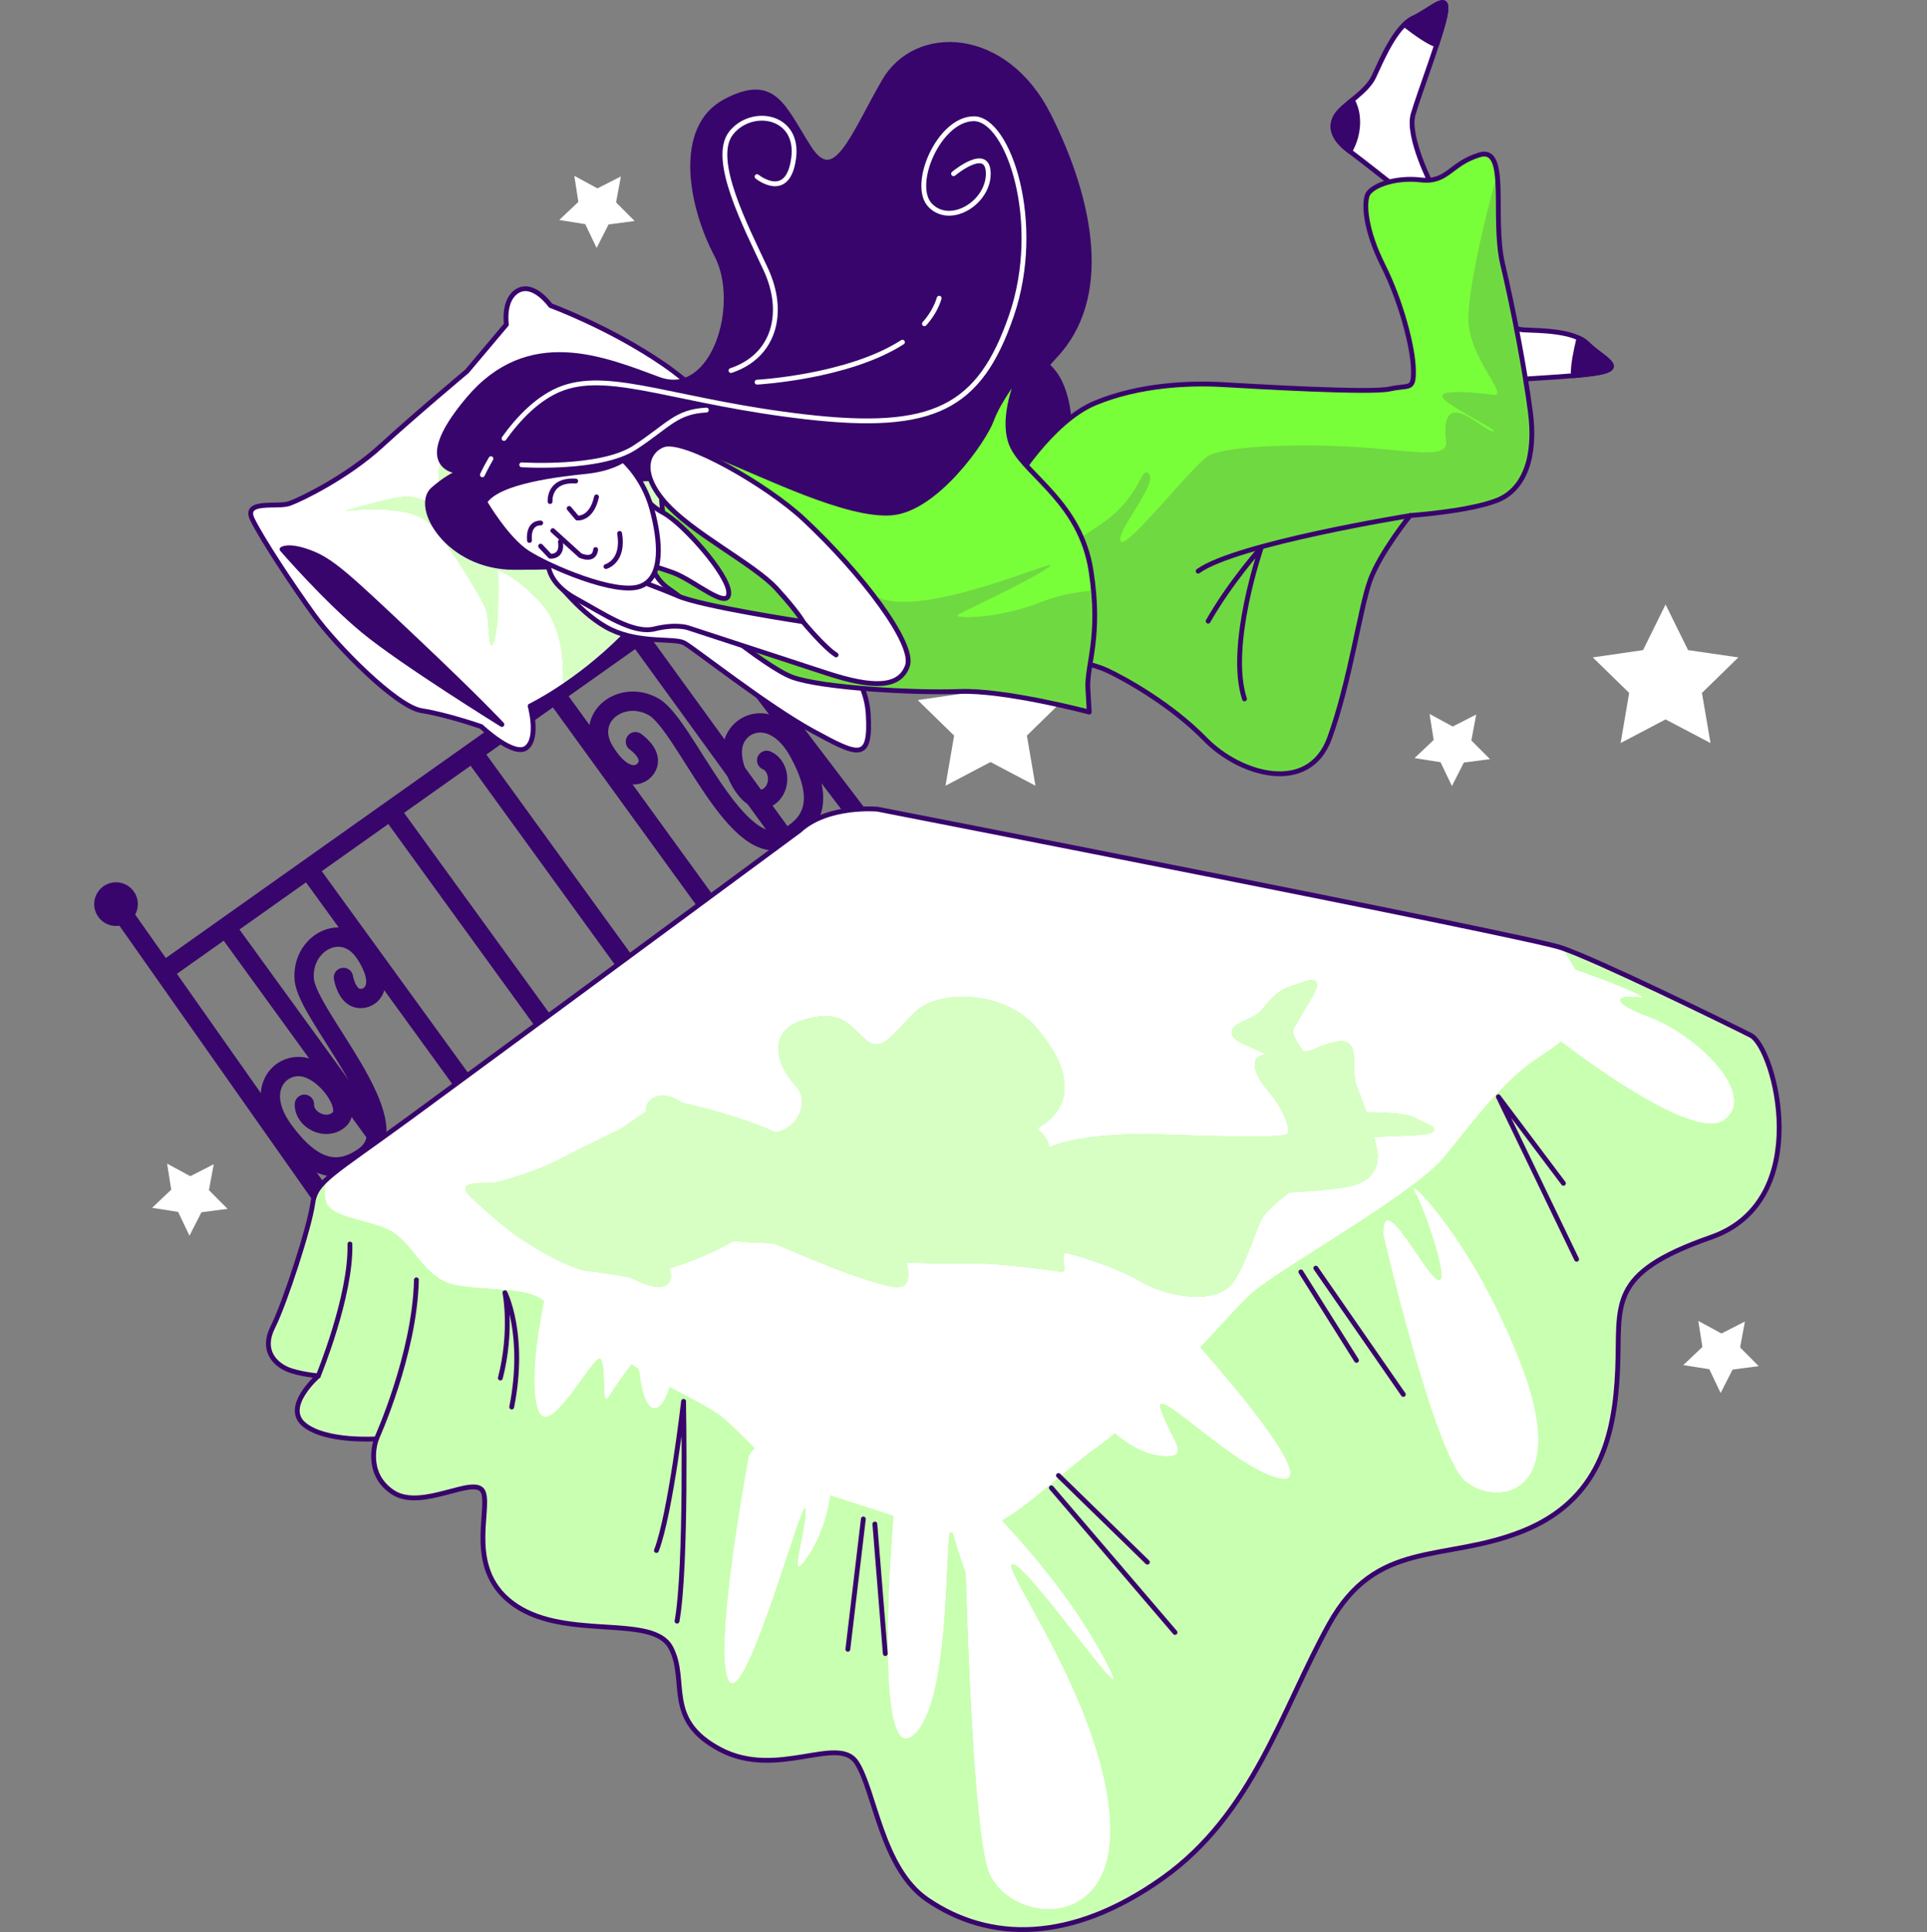 <svg width="399" height="400" viewBox="0 0 399 400" fill="none" xmlns="http://www.w3.org/2000/svg">
<rect x="0" y="0" width="399" height="400" fill="#808080" stroke="none"/>
<path d="M344.867 125.141L349.526 134.583L359.935 136.096L352.401 143.448L354.174 153.826L344.867 148.931L335.56 153.826L337.333 143.448L329.799 136.096L340.208 134.583L344.867 125.141Z" fill="white"/>
<path d="M205.092 133.974L209.74 143.417L220.149 144.929L212.626 152.282L214.399 162.659L205.092 157.754L195.774 162.659L197.558 152.282L190.024 144.929L200.433 143.417L205.092 133.974Z" fill="white"/>
<path d="M296.002 147.797L300.797 150.402L305.655 147.923L304.658 153.29L308.509 157.156L303.105 157.859L300.629 162.723L298.279 157.796L292.896 156.935L296.852 153.185L296.002 147.797Z" fill="white"/>
<path d="M351.645 273.452L356.441 276.057L361.299 273.578L360.302 278.945L364.153 282.811L358.749 283.525L356.273 288.378L353.922 283.451L348.54 282.601L352.495 278.84L351.645 273.452Z" fill="white"/>
<path d="M118.915 36.395L123.699 39L128.558 36.532L127.561 41.899L131.412 45.754L126.008 46.468L123.532 51.331L121.181 46.405L115.798 45.544L119.754 41.794L118.915 36.395Z" fill="white"/>
<path d="M34.605 240.891L39.4 243.496L44.258 241.017L43.261 246.384L47.112 250.25L41.709 250.964L39.232 255.816L36.882 250.89L31.499 250.039L35.455 246.279L34.605 240.891Z" fill="white"/>
<path d="M47.102 192.406L80.312 238.181" stroke="#38056C" stroke-width="4" stroke-linecap="round" stroke-linejoin="round"/>
<path d="M71.11 202.353C71.11 202.353 71.729 206.26 74.195 206.67C76.661 207.079 80.176 204.317 75.601 197.364C71.026 190.41 62.328 195.221 62.999 202.794C63.671 210.367 85.202 232.299 75.538 239.336C70.061 243.328 64.699 242.225 58.697 233.99C52.695 225.755 57.816 220.051 62.748 220.871C67.679 221.69 72.968 229.284 70.25 231.742C67.532 234.2 62.926 231.858 63.031 228.601" stroke="#38056C" stroke-width="4" stroke-linecap="round" stroke-linejoin="round"/>
<path d="M131.57 153.542C131.57 153.542 134.833 155.769 134.161 158.174C133.479 160.58 129.482 162.586 125.148 155.475C120.814 148.364 128.873 142.545 135.42 146.379C141.978 150.213 152.629 179.056 163.101 173.31C169.039 170.054 170.33 164.729 165.451 155.78C160.572 146.831 153.227 149.036 151.873 153.857C150.52 158.668 155.126 166.703 158.505 165.285C161.883 163.867 161.736 158.71 158.746 157.408" stroke="#38056C" stroke-width="4" stroke-linecap="round" stroke-linejoin="round"/>
<path d="M64.174 180.379L97.384 226.154" stroke="#38056C" stroke-width="4" stroke-linecap="round" stroke-linejoin="round"/>
<path d="M81.257 168.363L114.456 214.138" stroke="#38056C" stroke-width="4" stroke-linecap="round" stroke-linejoin="round"/>
<path d="M98.329 156.336L131.528 202.111" stroke="#38056C" stroke-width="4" stroke-linecap="round" stroke-linejoin="round"/>
<path d="M115.4 144.31L148.61 190.095" stroke="#38056C" stroke-width="4" stroke-linecap="round" stroke-linejoin="round"/>
<path d="M132.472 132.293L165.682 178.068" stroke="#38056C" stroke-width="4" stroke-linecap="round" stroke-linejoin="round"/>
<path d="M74.404 258.736L24.028 187.175" stroke="#38056C" stroke-width="4" stroke-linecap="round" stroke-linejoin="round"/>
<path d="M28.226 185.515C27.313 183.194 24.69 182.049 22.371 182.963C20.052 183.877 18.908 186.503 19.821 188.824C20.734 191.145 23.357 192.29 25.676 191.376C27.995 190.463 29.139 187.837 28.226 185.515Z" fill="#38056C"/>
<path d="M136.04 106.938C135.127 104.616 132.504 103.471 130.185 104.385C127.866 105.299 126.722 107.925 127.635 110.246C128.548 112.568 131.171 113.713 133.49 112.799C135.809 111.885 136.953 109.259 136.04 106.938Z" fill="#38056C"/>
<path d="M33.934 201.061L142.419 124.195" stroke="#38056C" stroke-width="4" stroke-linecap="round" stroke-linejoin="round"/>
<path d="M181.904 174.361L131.842 108.597" stroke="#38056C" stroke-width="4" stroke-linecap="round" stroke-linejoin="round"/>
<path d="M165.629 171.882C165.629 171.882 100.973 219.61 84.877 231.395C68.781 243.181 65.36 244.525 64.741 249.22C64.122 253.915 59.001 269.765 56.504 274.702C54.007 279.639 57.06 282.391 59.442 283.43C61.824 284.47 65.916 284.827 65.916 284.827C65.916 284.827 58.55 291.193 62.957 294.89C67.375 298.587 77.951 297.873 77.951 297.873C77.951 297.873 75.265 304.858 81.309 308.902C87.342 312.946 98.559 305.068 100.07 308.912C101.581 312.767 96.146 325.288 106.849 332.43C117.562 339.572 135.158 334.121 138.873 341.054C142.587 347.986 137.341 355.99 149.166 362.197C160.992 368.405 173.583 358.994 177.381 364.907C181.18 370.821 182.565 386.807 191.987 393.246C204.82 402.027 221.713 402.29 240.632 388.898C259.551 375.505 265.385 353.931 275.206 336.232C285.027 318.523 298.815 323.47 315.058 317.063C331.301 310.656 334.354 297.096 334.942 283.525C335.529 269.954 332.57 263.705 354.28 256.132C375.989 248.558 367.459 216.837 362.517 214.337C357.575 211.838 330.702 198.708 323.294 196.198C315.887 193.677 181.683 167.512 181.683 167.512C181.683 167.512 171.453 166.598 165.619 171.871L165.629 171.882Z" fill="white"/>
<mask id="mask0_108_874" style="mask-type:luminance" maskUnits="userSpaceOnUse" x="55" y="167" width="314" height="233">
<path d="M165.629 171.882C165.629 171.882 100.973 219.61 84.877 231.395C68.781 243.181 65.36 244.525 64.741 249.22C64.122 253.915 59.001 269.765 56.504 274.702C54.007 279.639 57.06 282.391 59.442 283.43C61.824 284.47 65.916 284.827 65.916 284.827C65.916 284.827 58.55 291.193 62.957 294.89C67.375 298.587 77.951 297.873 77.951 297.873C77.951 297.873 75.265 304.858 81.309 308.902C87.342 312.946 98.559 305.068 100.07 308.912C101.581 312.767 96.146 325.288 106.849 332.43C117.562 339.572 135.158 334.121 138.873 341.054C142.587 347.986 137.341 355.99 149.166 362.197C160.992 368.405 173.583 358.994 177.381 364.907C181.18 370.821 182.565 386.807 191.987 393.246C204.82 402.027 221.713 402.29 240.632 388.898C259.551 375.505 265.385 353.931 275.206 336.232C285.027 318.523 298.815 323.47 315.058 317.063C331.301 310.656 334.354 297.096 334.942 283.525C335.529 269.954 332.57 263.705 354.28 256.132C375.989 248.558 367.459 216.837 362.517 214.337C357.575 211.838 330.702 198.708 323.294 196.198C315.887 193.677 181.683 167.512 181.683 167.512C181.683 167.512 171.453 166.598 165.619 171.871L165.629 171.882Z" fill="white"/>
</mask>
<g mask="url(#mask0_108_874)">
<path d="M362.527 214.348C357.596 211.848 330.713 198.719 323.305 196.208C324.543 197.826 325.488 199.307 326.212 200.693C331.888 202.626 342.969 207.006 339.391 206.491C335.267 205.903 332.319 207.079 341.752 210.619C351.174 214.159 364.133 226.543 357.061 231.847C351.3 236.175 330.64 221.28 323.221 215.65C321.28 217.226 319.087 218.549 317.293 219.831C311.123 224.242 305.541 231.385 299.277 239.284C293.012 247.193 264.178 263.001 258.774 268.095C256.665 270.091 252.909 274.24 248.565 278.945C252.027 282.842 273.863 307.757 265.175 306.129C255.752 304.364 238.083 285.489 240.433 291.98C242.794 298.461 246.907 302.001 240.433 301.413C236.813 301.087 233.382 298.913 230.842 296.749C229.835 297.6 228.87 298.367 227.978 299.007C220.245 304.532 213.393 311.433 207.517 314.773C212.05 319.721 221.777 330.424 228.649 343.28C237.484 359.792 213.34 324.416 209.804 323.827C206.268 323.239 228.062 351.536 229.835 376.304C231.598 401.071 208.042 398.12 204.505 386.912C201.714 378.079 200.392 340.99 199.962 325.718C199.102 323.386 198.21 320.624 197.433 317.924C197.36 317.672 197.297 317.473 197.234 317.315C197.045 317.315 196.867 317.305 196.678 317.284C195.692 321.307 196.709 352.66 189.186 359.193C181.138 366.178 184.328 321.811 184.968 313.839C181.012 312.484 176.175 311.003 171.936 309.606C171.359 313.628 170.016 318.113 167.392 322.052C162.681 329.132 166.805 317.924 166.805 312.62C166.805 307.316 154.434 353.889 150.898 347.996C147.362 342.104 155.021 301.423 155.021 301.423C155.357 300.814 155.766 300.278 156.249 299.806C153.322 296.97 150.688 294.228 149.093 293.041C146.931 291.434 142.881 289.428 138.684 287.159C138.023 289.26 137.194 290.878 136.166 291.392C133.7 292.621 132.672 286.991 132.273 283.451C131.927 283.231 131.57 283 131.234 282.779C131.077 282.674 130.919 282.569 130.762 282.464C129.398 284.271 127.289 287.138 126.156 289.039C124.393 291.991 125.568 283.147 124.393 281.372C123.218 279.607 113.795 298.472 111.434 291.98C109.073 285.5 112.63 269.356 112.63 269.356C108.979 266.352 101.466 267.328 94.562 266.099C87.657 264.87 85.653 257.255 80.722 254.755C75.79 252.256 68.372 252.214 67.448 248.621C67.07 247.161 67.228 245.575 67.532 244.199C65.686 245.932 64.962 247.287 64.71 249.199C64.091 253.894 58.97 269.744 56.473 274.681C53.975 279.618 57.029 282.37 59.411 283.409C61.793 284.449 65.885 284.806 65.885 284.806C65.885 284.806 58.519 291.172 62.926 294.869C67.343 298.566 77.92 297.852 77.92 297.852C77.92 297.852 75.234 304.837 81.278 308.881C87.311 312.925 98.528 305.047 100.039 308.891C101.55 312.746 96.115 325.266 106.817 332.409C117.531 339.551 135.127 334.1 138.841 341.032C142.556 347.965 137.309 355.969 149.135 362.176C160.96 368.384 173.552 358.973 177.35 364.886C181.148 370.8 182.534 386.786 191.956 393.225C204.789 402.006 221.682 402.269 240.601 388.877C259.519 375.484 265.353 353.91 275.175 336.211C284.996 318.502 298.783 323.449 315.026 317.042C331.269 310.635 334.323 297.075 334.91 283.504C335.498 269.933 332.539 263.684 354.249 256.11C375.958 248.537 367.428 216.816 362.485 214.316L362.527 214.348ZM303.453 306.728C296.979 301.423 286.37 255.428 286.37 255.428C286.37 245.995 294.618 263.095 297.566 264.86C300.515 266.625 295.205 250.712 292.855 246.584C290.494 242.456 305.226 256.604 315.236 283.136C325.246 309.669 309.937 312.021 303.453 306.717V306.728Z" fill="#79FF3A"/>
<path opacity="0.6" d="M362.527 214.348C357.596 211.848 330.713 198.719 323.305 196.208C324.543 197.826 325.488 199.307 326.212 200.693C331.888 202.626 342.969 207.006 339.391 206.491C335.267 205.903 332.319 207.079 341.752 210.619C351.174 214.159 364.133 226.543 357.061 231.847C351.3 236.175 330.64 221.28 323.221 215.65C321.28 217.226 319.087 218.549 317.293 219.831C311.123 224.242 305.541 231.385 299.277 239.284C293.012 247.193 264.178 263.001 258.774 268.095C256.665 270.091 252.909 274.24 248.565 278.945C252.027 282.842 273.863 307.757 265.175 306.129C255.752 304.364 238.083 285.489 240.433 291.98C242.794 298.461 246.907 302.001 240.433 301.413C236.813 301.087 233.382 298.913 230.842 296.749C229.835 297.6 228.87 298.367 227.978 299.007C220.245 304.532 213.393 311.433 207.517 314.773C212.05 319.721 221.777 330.424 228.649 343.28C237.484 359.792 213.34 324.416 209.804 323.827C206.268 323.239 228.062 351.536 229.835 376.304C231.598 401.071 208.042 398.12 204.505 386.912C201.714 378.079 200.392 340.99 199.962 325.718C199.102 323.386 198.21 320.624 197.433 317.924C197.36 317.672 197.297 317.473 197.234 317.315C197.045 317.315 196.867 317.305 196.678 317.284C195.692 321.307 196.709 352.66 189.186 359.193C181.138 366.178 184.328 321.811 184.968 313.839C181.012 312.484 176.175 311.003 171.936 309.606C171.359 313.628 170.016 318.113 167.392 322.052C162.681 329.132 166.805 317.924 166.805 312.62C166.805 307.316 154.434 353.889 150.898 347.996C147.362 342.104 155.021 301.423 155.021 301.423C155.357 300.814 155.766 300.278 156.249 299.806C153.322 296.97 150.688 294.228 149.093 293.041C146.931 291.434 142.881 289.428 138.684 287.159C138.023 289.26 137.194 290.878 136.166 291.392C133.7 292.621 132.672 286.991 132.273 283.451C131.927 283.231 131.57 283 131.234 282.779C131.077 282.674 130.919 282.569 130.762 282.464C129.398 284.271 127.289 287.138 126.156 289.039C124.393 291.991 125.568 283.147 124.393 281.372C123.218 279.607 113.795 298.472 111.434 291.98C109.073 285.5 112.63 269.356 112.63 269.356C108.979 266.352 101.466 267.328 94.562 266.099C87.657 264.87 85.653 257.255 80.722 254.755C75.79 252.256 68.372 252.214 67.448 248.621C67.07 247.161 67.228 245.575 67.532 244.199C65.686 245.932 64.962 247.287 64.71 249.199C64.091 253.894 58.97 269.744 56.473 274.681C53.975 279.618 57.029 282.37 59.411 283.409C61.793 284.449 65.885 284.806 65.885 284.806C65.885 284.806 58.519 291.172 62.926 294.869C67.343 298.566 77.92 297.852 77.92 297.852C77.92 297.852 75.234 304.837 81.278 308.881C87.311 312.925 98.528 305.047 100.039 308.891C101.55 312.746 96.115 325.266 106.817 332.409C117.531 339.551 135.127 334.1 138.841 341.032C142.556 347.965 137.309 355.969 149.135 362.176C160.96 368.384 173.552 358.973 177.35 364.886C181.148 370.8 182.534 386.786 191.956 393.225C204.789 402.006 221.682 402.269 240.601 388.877C259.519 375.484 265.353 353.91 275.175 336.211C284.996 318.502 298.783 323.449 315.026 317.042C331.269 310.635 334.323 297.075 334.91 283.504C335.498 269.933 332.539 263.684 354.249 256.11C375.958 248.537 367.428 216.816 362.485 214.316L362.527 214.348ZM303.453 306.728C296.979 301.423 286.37 255.428 286.37 255.428C286.37 245.995 294.618 263.095 297.566 264.86C300.515 266.625 295.205 250.712 292.855 246.584C290.494 242.456 305.226 256.604 315.236 283.136C325.246 309.669 309.937 312.021 303.453 306.717V306.728Z" fill="white"/>
<path d="M294.964 232.362C294.377 232.11 293.726 231.816 293.159 231.5C292.95 231.385 292.698 231.28 292.425 231.175C292.32 231.143 292.215 231.112 292.11 231.07C292.005 231.038 291.911 230.996 291.785 230.965C291.764 230.965 291.732 230.965 291.711 230.965C289.55 230.398 286.434 230.324 284.387 230.282L283.6 230.261C283.37 230.261 283.128 230.219 282.897 230.187C282.31 228.465 281.659 226.742 280.988 225.114C280.411 223.717 280.4 221.984 280.379 220.44C280.358 218.486 280.348 216.795 279.246 215.987C278.679 215.566 277.924 215.451 276.938 215.619C274.996 215.955 273.842 216.449 272.824 216.89C271.88 217.3 271.114 217.615 269.96 217.709C268.711 216.165 267.347 213.938 267.851 212.94C268.176 212.3 268.837 211.207 269.54 210.052C270.201 208.97 270.789 207.993 271.282 207.142C271.292 207.121 271.303 207.111 271.313 207.09C271.502 206.764 271.67 206.46 271.817 206.176C271.859 206.103 271.89 206.04 271.922 205.966C272.037 205.756 272.132 205.556 272.226 205.367C272.258 205.294 272.289 205.231 272.321 205.168C272.394 205 272.457 204.853 272.51 204.716C272.531 204.664 272.552 204.601 272.573 204.548C272.635 204.37 272.677 204.212 272.688 204.086C272.751 203.624 272.635 203.277 272.321 203.057C271.702 202.626 270.757 202.973 269.32 203.487C268.659 203.729 267.914 203.991 267.169 204.191C266.896 204.264 266.634 204.37 266.35 204.485C266.235 204.538 266.109 204.601 265.994 204.653C265.91 204.695 265.836 204.727 265.752 204.769C265.742 204.769 265.731 204.79 265.721 204.8C263.874 205.83 262.405 207.647 261.461 208.834L261.104 209.275C260.579 209.915 259.31 210.525 258.166 211.071L258.029 211.134C257.631 211.323 257.264 211.502 256.917 211.67C256.445 211.911 256.046 212.142 255.763 212.384C255.039 212.993 254.966 213.581 255.039 213.97C255.175 214.789 256.036 215.524 257.652 216.218C257.704 216.239 257.757 216.26 257.799 216.281C259.131 216.858 260.842 217.615 262.132 218.203C261.104 218.476 260.369 218.833 260.107 219.243C259.415 220.325 259.887 222.751 262.478 225.702C265.07 228.654 266.728 232.351 266.791 234.084C266.812 234.673 266.413 234.991 265.595 235.04C265.123 235.072 264.546 235.103 263.822 235.198C261.146 235.534 246.099 235.051 240.433 234.862L239.426 234.83C235.396 234.704 227.59 234.725 220.591 236.385C219.458 236.658 218.356 237.036 217.307 237.477C216.898 235.849 215.985 234.557 214.652 233.706C214.81 233.601 214.967 233.496 215.124 233.391C218.073 231.616 219.815 229.326 220.297 226.595C221.179 221.543 217.59 216.155 214.411 212.531C211.2 208.855 205.859 206.554 200.12 206.365C195.608 206.208 191.589 207.426 189.385 209.6C188.536 210.441 187.759 211.27 187.025 212.048C184.874 214.337 183.184 216.144 181.547 216.207C180.813 216.239 180.026 215.892 179.186 215.146C178.662 214.684 178.19 214.222 177.738 213.802C174.916 211.113 172.87 209.17 166.322 211.155C163.678 211.953 162.031 213.361 161.412 215.325C160.404 218.549 162.492 222.341 164.79 224.82C166.438 226.606 166.511 229.316 164.979 231.574C163.951 233.087 162.419 234.063 160.625 234.441C159.691 234.011 158.694 233.58 157.634 233.16C150.331 230.303 142.294 228.528 141.16 228.276C140.615 227.866 138.275 226.291 135.966 227.005C134.004 227.604 133.679 229.137 133.794 230.114L128.338 233.811C127.74 234.095 120.584 237.53 115.799 240.029C110.931 242.571 104.352 244.43 102.505 244.809C102.033 244.903 101.162 244.914 100.333 244.924C98.486 244.945 96.881 244.956 96.461 245.754C96.262 246.122 96.367 246.542 96.755 246.983C98.276 248.737 102.683 252.55 105.894 255.071C108.811 257.36 117.898 262.801 121.948 263.169C125.358 263.474 129.839 264.335 130.521 264.471C131.192 264.829 134.319 266.425 136.481 266.425C136.911 266.425 137.299 266.362 137.635 266.215C139.209 265.501 139.083 263.789 138.653 262.591C140.447 262.045 146.124 260.196 151.853 256.93C151.895 256.909 151.937 256.877 151.968 256.856C153.993 257.171 155.987 257.224 157.561 257.276C158.788 257.308 159.838 257.339 160.299 257.476C160.73 257.602 162.188 258.222 164.045 258.999C168.232 260.764 174.57 263.421 179.134 264.839C182.229 265.805 184.338 266.457 185.765 266.457C186.374 266.457 186.857 266.331 187.234 266.068C188.137 265.427 188.137 264.125 188.021 262.938C187.969 262.371 187.78 261.845 187.539 261.341C192.344 261.551 197.454 261.625 200.812 261.551C207.328 261.404 219.605 263.253 219.731 263.274C219.762 263.274 219.794 263.274 219.825 263.274C219.972 263.274 220.108 263.221 220.213 263.137C220.339 263.032 220.413 262.875 220.392 262.717L220.192 260.732C220.15 260.333 220.234 259.892 220.36 259.377C221.042 259.493 221.724 259.619 222.333 259.787C222.669 259.881 230.633 262.035 236.488 265.459C239.258 267.076 243.717 268.442 247.757 268.442C248.827 268.442 249.877 268.347 250.852 268.137C253.024 267.665 254.609 266.667 255.543 265.186C257.358 262.329 258.607 258.999 259.614 256.331C260.306 254.493 260.905 252.917 261.482 252.004C262.741 250.018 266.308 247.371 267.064 246.815C268.365 246.762 275.731 246.416 279.666 245.554C283.978 244.609 285.993 241.605 285.038 237.519C284.881 236.847 284.692 236.122 284.492 235.366C284.965 235.345 285.468 235.334 285.961 235.313C288.48 235.219 291.218 235.114 293.233 234.977C293.254 234.977 293.285 234.977 293.306 234.977C293.485 234.967 293.653 234.946 293.82 234.935C293.862 234.935 293.915 234.935 293.957 234.925C294.093 234.914 294.219 234.904 294.335 234.893C294.387 234.893 294.45 234.893 294.503 234.883C294.607 234.872 294.702 234.862 294.796 234.851C294.849 234.851 294.912 234.841 294.975 234.83C295.059 234.82 295.132 234.809 295.216 234.799C295.268 234.799 295.321 234.788 295.363 234.778C295.478 234.757 295.583 234.736 295.678 234.725C296.055 234.652 296.853 234.483 296.926 233.906C297.01 233.276 296.234 232.939 294.954 232.372L294.964 232.362Z" fill="#79FF3A"/>
<path opacity="0.7" d="M294.964 232.362C294.377 232.11 293.726 231.816 293.159 231.5C292.95 231.385 292.698 231.28 292.425 231.175C292.32 231.143 292.215 231.112 292.11 231.07C292.005 231.038 291.911 230.996 291.785 230.965C291.764 230.965 291.732 230.965 291.711 230.965C289.55 230.398 286.434 230.324 284.387 230.282L283.6 230.261C283.37 230.261 283.128 230.219 282.897 230.187C282.31 228.465 281.659 226.742 280.988 225.114C280.411 223.717 280.4 221.984 280.379 220.44C280.358 218.486 280.348 216.795 279.246 215.987C278.679 215.566 277.924 215.451 276.938 215.619C274.996 215.955 273.842 216.449 272.824 216.89C271.88 217.3 271.114 217.615 269.96 217.709C268.711 216.165 267.347 213.938 267.851 212.94C268.176 212.3 268.837 211.207 269.54 210.052C270.201 208.97 270.789 207.993 271.282 207.142C271.292 207.121 271.303 207.111 271.313 207.09C271.502 206.764 271.67 206.46 271.817 206.176C271.859 206.103 271.89 206.04 271.922 205.966C272.037 205.756 272.132 205.556 272.226 205.367C272.258 205.294 272.289 205.231 272.321 205.168C272.394 205 272.457 204.853 272.51 204.716C272.531 204.664 272.552 204.601 272.573 204.548C272.635 204.37 272.677 204.212 272.688 204.086C272.751 203.624 272.635 203.277 272.321 203.057C271.702 202.626 270.757 202.973 269.32 203.487C268.659 203.729 267.914 203.991 267.169 204.191C266.896 204.264 266.634 204.37 266.35 204.485C266.235 204.538 266.109 204.601 265.994 204.653C265.91 204.695 265.836 204.727 265.752 204.769C265.742 204.769 265.731 204.79 265.721 204.8C263.874 205.83 262.405 207.647 261.461 208.834L261.104 209.275C260.579 209.915 259.31 210.525 258.166 211.071L258.029 211.134C257.631 211.323 257.264 211.502 256.917 211.67C256.445 211.911 256.046 212.142 255.763 212.384C255.039 212.993 254.966 213.581 255.039 213.97C255.175 214.789 256.036 215.524 257.652 216.218C257.704 216.239 257.757 216.26 257.799 216.281C259.131 216.858 260.842 217.615 262.132 218.203C261.104 218.476 260.369 218.833 260.107 219.243C259.415 220.325 259.887 222.751 262.478 225.702C265.07 228.654 266.728 232.351 266.791 234.084C266.812 234.673 266.413 234.991 265.595 235.04C265.123 235.072 264.546 235.103 263.822 235.198C261.146 235.534 246.099 235.051 240.433 234.862L239.426 234.83C235.396 234.704 227.59 234.725 220.591 236.385C219.458 236.658 218.356 237.036 217.307 237.477C216.898 235.849 215.985 234.557 214.652 233.706C214.81 233.601 214.967 233.496 215.124 233.391C218.073 231.616 219.815 229.326 220.297 226.595C221.179 221.543 217.59 216.155 214.411 212.531C211.2 208.855 205.859 206.554 200.12 206.365C195.608 206.208 191.589 207.426 189.385 209.6C188.536 210.441 187.759 211.27 187.025 212.048C184.874 214.337 183.184 216.144 181.547 216.207C180.813 216.239 180.026 215.892 179.186 215.146C178.662 214.684 178.19 214.222 177.738 213.802C174.916 211.113 172.87 209.17 166.322 211.155C163.678 211.953 162.031 213.361 161.412 215.325C160.404 218.549 162.492 222.341 164.79 224.82C166.438 226.606 166.511 229.316 164.979 231.574C163.951 233.087 162.419 234.063 160.625 234.441C159.691 234.011 158.694 233.58 157.634 233.16C150.331 230.303 142.294 228.528 141.16 228.276C140.615 227.866 138.275 226.291 135.966 227.005C134.004 227.604 133.679 229.137 133.794 230.114L128.338 233.811C127.74 234.095 120.584 237.53 115.799 240.029C110.931 242.571 104.352 244.43 102.505 244.809C102.033 244.903 101.162 244.914 100.333 244.924C98.486 244.945 96.881 244.956 96.461 245.754C96.262 246.122 96.367 246.542 96.755 246.983C98.276 248.737 102.683 252.55 105.894 255.071C108.811 257.36 117.898 262.801 121.948 263.169C125.358 263.474 129.839 264.335 130.521 264.471C131.192 264.829 134.319 266.425 136.481 266.425C136.911 266.425 137.299 266.362 137.635 266.215C139.209 265.501 139.083 263.789 138.653 262.591C140.447 262.045 146.124 260.196 151.853 256.93C151.895 256.909 151.937 256.877 151.968 256.856C153.993 257.171 155.987 257.224 157.561 257.276C158.788 257.308 159.838 257.339 160.299 257.476C160.73 257.602 162.188 258.222 164.045 258.999C168.232 260.764 174.57 263.421 179.134 264.839C182.229 265.805 184.338 266.457 185.765 266.457C186.374 266.457 186.857 266.331 187.234 266.068C188.137 265.427 188.137 264.125 188.021 262.938C187.969 262.371 187.78 261.845 187.539 261.341C192.344 261.551 197.454 261.625 200.812 261.551C207.328 261.404 219.605 263.253 219.731 263.274C219.762 263.274 219.794 263.274 219.825 263.274C219.972 263.274 220.108 263.221 220.213 263.137C220.339 263.032 220.413 262.875 220.392 262.717L220.192 260.732C220.15 260.333 220.234 259.892 220.36 259.377C221.042 259.493 221.724 259.619 222.333 259.787C222.669 259.881 230.633 262.035 236.488 265.459C239.258 267.076 243.717 268.442 247.757 268.442C248.827 268.442 249.877 268.347 250.852 268.137C253.024 267.665 254.609 266.667 255.543 265.186C257.358 262.329 258.607 258.999 259.614 256.331C260.306 254.493 260.905 252.917 261.482 252.004C262.741 250.018 266.308 247.371 267.064 246.815C268.365 246.762 275.731 246.416 279.666 245.554C283.978 244.609 285.993 241.605 285.038 237.519C284.881 236.847 284.692 236.122 284.492 235.366C284.965 235.345 285.468 235.334 285.961 235.313C288.48 235.219 291.218 235.114 293.233 234.977C293.254 234.977 293.285 234.977 293.306 234.977C293.485 234.967 293.653 234.946 293.82 234.935C293.862 234.935 293.915 234.935 293.957 234.925C294.093 234.914 294.219 234.904 294.335 234.893C294.387 234.893 294.45 234.893 294.503 234.883C294.607 234.872 294.702 234.862 294.796 234.851C294.849 234.851 294.912 234.841 294.975 234.83C295.059 234.82 295.132 234.809 295.216 234.799C295.268 234.799 295.321 234.788 295.363 234.778C295.478 234.757 295.583 234.736 295.678 234.725C296.055 234.652 296.853 234.483 296.926 233.906C297.01 233.276 296.234 232.939 294.954 232.372L294.964 232.362Z" fill="white"/>
</g>
<path d="M165.629 171.882C165.629 171.882 100.973 219.61 84.877 231.395C68.781 243.181 65.36 244.525 64.741 249.22C64.122 253.915 59.001 269.765 56.504 274.702C54.007 279.639 57.06 282.391 59.442 283.43C61.824 284.47 65.916 284.827 65.916 284.827C65.916 284.827 58.55 291.193 62.957 294.89C67.375 298.587 77.951 297.873 77.951 297.873C77.951 297.873 75.265 304.858 81.309 308.902C87.342 312.946 98.559 305.068 100.07 308.912C101.581 312.767 96.146 325.288 106.849 332.43C117.562 339.572 135.158 334.121 138.873 341.054C142.587 347.986 137.341 355.99 149.166 362.197C160.992 368.405 173.583 358.994 177.381 364.907C181.18 370.821 182.565 386.807 191.987 393.246C204.82 402.027 221.713 402.29 240.632 388.898C259.551 375.505 265.385 353.931 275.206 336.232C285.027 318.523 298.815 323.47 315.058 317.063C331.301 310.656 334.354 297.096 334.942 283.525C335.529 269.954 332.57 263.705 354.28 256.132C375.989 248.558 367.459 216.837 362.517 214.337C357.575 211.838 330.702 198.708 323.294 196.198C315.887 193.677 181.683 167.512 181.683 167.512C181.683 167.512 171.453 166.598 165.619 171.871L165.629 171.882Z" stroke="#38056C" stroke-linecap="round" stroke-linejoin="round"/>
<path d="M65.905 284.827C65.905 284.827 72.736 268.295 72.453 257.539" stroke="#38056C" stroke-linecap="round" stroke-linejoin="round"/>
<path d="M77.94 297.873C77.94 297.873 85.883 280.416 86.219 264.955" stroke="#38056C" stroke-linecap="round" stroke-linejoin="round"/>
<path d="M103.606 285.279C106.135 275.385 104.55 267.612 104.55 267.612C104.55 267.612 108.936 276.256 105.956 291.277" stroke="#38056C" stroke-linecap="round" stroke-linejoin="round"/>
<path d="M140.184 335.602C142.209 324.426 141.538 290.1 141.538 290.1C141.538 290.1 138.852 313.397 135.914 320.981" stroke="#38056C" stroke-linecap="round" stroke-linejoin="round"/>
<path d="M181.148 315.498L183.309 342.324" stroke="#38056C" stroke-linecap="round" stroke-linejoin="round"/>
<path d="M178.766 314.458L175.555 341.432" stroke="#38056C" stroke-linecap="round" stroke-linejoin="round"/>
<path d="M217.694 308.009L243.297 337.944" stroke="#38056C" stroke-linecap="round" stroke-linejoin="round"/>
<path d="M219.164 305.457L237.578 323.397" stroke="#38056C" stroke-linecap="round" stroke-linejoin="round"/>
<path d="M272.446 262.528L290.567 288.672" stroke="#38056C" stroke-linecap="round" stroke-linejoin="round"/>
<path d="M269.351 263.305L280.872 281.624" stroke="#38056C" stroke-linecap="round" stroke-linejoin="round"/>
<path d="M326.452 260.69L310.251 227.047L323.724 244.966" stroke="#38056C" stroke-linecap="round" stroke-linejoin="round"/>
<path d="M96.702 76.855C96.702 76.855 86.041 85.773 78.959 92.264C71.865 98.755 62.411 103.335 59.956 104.228C57.501 105.131 50.177 103.345 52.286 107.589C54.395 111.832 60.617 121.254 65.087 127.409C69.568 133.575 82.002 146.284 87.311 147.125C92.631 147.965 99.64 150.412 99.64 150.412C99.64 150.412 106.439 156.841 109.021 154.782C111.602 152.723 109.766 146.158 109.766 146.158C109.766 146.158 119.272 141.621 129.03 131.863C138.789 122.105 153.626 101.696 153.626 101.696C153.626 101.696 163.72 101.906 163.982 99.575C164.244 97.253 154.864 92.884 154.864 92.884C154.864 92.884 148.463 82.968 137.33 75.343C126.197 67.717 114.005 63.264 114.005 63.264C114.005 63.264 110.563 58.4 107.3 60.144C104.047 61.888 104.855 67.171 104.855 67.171L96.702 76.845V76.855Z" fill="white"/>
<mask id="mask1_108_874" style="mask-type:luminance" maskUnits="userSpaceOnUse" x="51" y="59" width="113" height="97">
<path d="M96.702 76.855C96.702 76.855 86.041 85.773 78.959 92.264C71.865 98.755 62.411 103.335 59.956 104.228C57.501 105.131 50.177 103.345 52.286 107.589C54.395 111.832 60.617 121.254 65.087 127.409C69.568 133.575 82.002 146.284 87.311 147.125C92.631 147.965 99.64 150.412 99.64 150.412C99.64 150.412 106.439 156.841 109.021 154.782C111.602 152.723 109.766 146.158 109.766 146.158C109.766 146.158 119.272 141.621 129.03 131.863C138.789 122.105 153.626 101.696 153.626 101.696C153.626 101.696 163.72 101.906 163.982 99.575C164.244 97.253 154.864 92.884 154.864 92.884C154.864 92.884 148.463 82.968 137.33 75.343C126.197 67.717 114.005 63.264 114.005 63.264C114.005 63.264 110.563 58.4 107.3 60.144C104.047 61.888 104.855 67.171 104.855 67.171L96.702 76.845V76.855Z" fill="white"/>
</mask>
<g mask="url(#mask1_108_874)">
<path d="M153.626 101.707C153.626 101.707 161.737 101.864 163.594 100.226C160.289 97.337 157.361 95.006 156.637 94.386C154.864 92.894 103.124 73.715 93.848 93.546C93.848 93.546 90.9 94.806 90.9 97.337V104.932C90.9 104.932 87.112 102.82 84.153 102.82C81.194 102.82 71.509 105.772 71.509 105.772C71.509 105.772 84.572 104.081 88.79 108.303C93.009 112.526 99.745 123.912 100.584 126.023C101.424 128.134 101.004 136.148 102.274 132.777C103.533 129.405 103.113 118.009 103.113 118.009C103.113 118.009 106.901 119.269 111.959 124.762C117.016 130.245 116.596 139.1 116.596 140.791C116.596 141.001 116.764 141.348 117.079 141.789C120.489 139.457 124.728 136.18 129.03 131.884C138.789 122.126 153.626 101.717 153.626 101.717V101.707Z" fill="#79FF3A"/>
<path opacity="0.7" d="M153.626 101.707C153.626 101.707 161.737 101.864 163.594 100.226C160.289 97.337 157.361 95.006 156.637 94.386C154.864 92.894 103.124 73.715 93.848 93.546C93.848 93.546 90.9 94.806 90.9 97.337V104.932C90.9 104.932 87.112 102.82 84.153 102.82C81.194 102.82 71.509 105.772 71.509 105.772C71.509 105.772 84.572 104.081 88.79 108.303C93.009 112.526 99.745 123.912 100.584 126.023C101.424 128.134 101.004 136.148 102.274 132.777C103.533 129.405 103.113 118.009 103.113 118.009C103.113 118.009 106.901 119.269 111.959 124.762C117.016 130.245 116.596 139.1 116.596 140.791C116.596 141.001 116.764 141.348 117.079 141.789C120.489 139.457 124.728 136.18 129.03 131.884C138.789 122.126 153.626 101.717 153.626 101.717V101.707Z" fill="white"/>
</g>
<path d="M96.702 76.855C96.702 76.855 86.041 85.773 78.959 92.264C71.865 98.755 62.411 103.335 59.956 104.228C57.501 105.131 50.177 103.345 52.286 107.589C54.395 111.832 60.617 121.254 65.087 127.409C69.568 133.575 82.002 146.284 87.311 147.125C92.631 147.965 99.64 150.412 99.64 150.412C99.64 150.412 106.439 156.841 109.021 154.782C111.602 152.723 109.766 146.158 109.766 146.158C109.766 146.158 119.272 141.621 129.03 131.863C138.789 122.105 153.626 101.696 153.626 101.696C153.626 101.696 163.72 101.906 163.982 99.575C164.244 97.253 154.864 92.884 154.864 92.884C154.864 92.884 148.463 82.968 137.33 75.343C126.197 67.717 114.005 63.264 114.005 63.264C114.005 63.264 110.563 58.4 107.3 60.144C104.047 61.888 104.855 67.171 104.855 67.171L96.702 76.845V76.855Z" stroke="#38056C" stroke-linecap="round" stroke-linejoin="round"/>
<path d="M103.921 149.971C103.921 149.971 99.315 144.971 85.716 132.125C72.117 119.279 68.718 116.065 64.206 114.374C59.694 112.683 58.403 113.712 58.403 113.712C58.403 113.712 67.375 124.101 75.339 130.655C83.303 137.209 103.921 149.982 103.921 149.982V149.971Z" fill="#38056C" stroke="#38056C" stroke-linecap="round" stroke-linejoin="round"/>
<path d="M114.907 119.962C114.907 119.962 120.416 127.451 126.554 130.361C132.692 133.27 139.649 132.031 141.664 133.102C143.668 134.174 158.84 146.19 168.284 151.337C177.727 156.473 180.34 157.765 179.784 147.965C179.228 138.165 170.802 133.05 167.497 127.052C164.192 121.055 135.462 113.366 134.151 117.011C132.839 120.645 136.06 125.928 136.06 125.928C136.06 125.928 112.609 115.015 114.928 119.973L114.907 119.962Z" fill="white" stroke="#38056C" stroke-linecap="round" stroke-linejoin="round"/>
<path d="M211.262 77.107C211.262 77.107 212.71 72.15 216.897 75.721C221.084 79.292 221.997 87.17 221.294 94.795C220.59 102.421 216.467 111.906 208.954 103.345C201.431 94.785 211.262 77.097 211.262 77.097V77.107Z" fill="#38056C" stroke="#38056C" stroke-linecap="round" stroke-linejoin="round"/>
<path d="M288.354 38.223C288.354 38.223 282.761 33.79 279.267 31.154C275.773 28.517 275.332 25.954 276.811 23.749C278.291 21.543 282.939 19.117 284.45 15.892C285.961 12.667 288.899 5.504 292.603 3.771C296.318 2.027 299.665 -1.555 299.371 2.111C299.077 5.777 293.946 19.001 292.603 23.654C291.26 28.307 296.496 38.433 296.496 38.433L288.91 40.481L288.354 38.223Z" fill="white" stroke="#38056C" stroke-linecap="round" stroke-linejoin="round"/>
<path d="M276.811 23.749C275.332 25.955 275.773 28.517 279.267 31.154C279.34 31.206 279.414 31.269 279.487 31.322C280.379 29.757 281.344 27.299 281.072 24.274C280.956 22.919 280.547 21.732 280.012 20.713C278.69 21.806 277.451 22.803 276.801 23.759L276.811 23.749Z" fill="#38056C" stroke="#38056C" stroke-linecap="round" stroke-linejoin="round"/>
<path d="M292.614 3.771C291.984 4.065 291.386 4.527 290.809 5.084C293.002 6.796 295.541 8.602 297.157 9.191C297.262 9.222 297.367 9.243 297.472 9.264C298.479 6.176 299.266 3.477 299.382 2.111C299.676 -1.555 296.328 2.027 292.614 3.771Z" fill="#38056C" stroke="#38056C" stroke-linecap="round" stroke-linejoin="round"/>
<path d="M298.237 80.49C298.237 80.49 299.948 73.62 300.903 69.377C301.868 65.133 303.851 63.736 306.233 64.261C308.615 64.787 312.319 68.148 315.572 68.295C318.824 68.452 325.886 68.41 328.677 71.173C331.468 73.935 335.686 75.658 332.497 76.782C329.317 77.916 316.369 78.252 311.983 78.809C307.597 79.355 300.976 88.094 300.976 88.094L296.538 81.865L298.237 80.49Z" fill="white" stroke="#38056C" stroke-linecap="round" stroke-linejoin="round"/>
<path d="M306.243 64.261C303.862 63.736 301.868 65.133 300.913 69.377C300.892 69.461 300.871 69.555 300.85 69.639C302.476 69.86 304.9 69.807 307.345 68.4C308.436 67.77 309.286 66.94 309.958 66.047C308.573 65.249 307.282 64.482 306.254 64.251L306.243 64.261Z" stroke="#38056C" stroke-linecap="round" stroke-linejoin="round"/>
<path d="M328.687 71.173C328.215 70.711 327.617 70.322 326.935 70.007C326.285 72.685 325.676 75.742 325.77 77.454C325.77 77.559 325.802 77.664 325.823 77.769C328.782 77.517 331.321 77.202 332.517 76.782C335.697 75.647 331.489 73.925 328.698 71.173H328.687Z" fill="#38056C" stroke="#38056C" stroke-linecap="round" stroke-linejoin="round"/>
<path d="M209.636 100.509C209.636 100.509 217.516 87.254 226.781 83.42C236.046 79.586 246.445 79.24 253.16 79.618C259.876 79.996 283.673 81.435 287.766 80.521C291.868 79.607 292.75 80.952 292.655 76.466C292.571 71.981 290.168 62.539 286.391 54.997C282.614 47.455 282.446 42.256 283.107 40.428C283.768 38.611 288.605 36.595 294.187 37.246C299.769 37.897 300.179 33.937 306.338 32.057C312.497 30.177 308.856 44.966 311.144 54.714C313.441 64.461 315.676 76.246 316.873 85.248C318.069 94.249 315.844 101.329 309.874 103.618C303.904 105.908 291.973 106.717 291.973 106.717C291.973 106.717 285.761 114.406 283.684 120.162C281.596 125.918 279.581 140.959 275.3 152.776C271.019 164.592 256.77 160.454 249.53 153.017C242.29 145.591 232.542 140.339 229.321 138.827C226.099 137.314 221.839 136.799 220.024 136.138C218.209 135.476 221.367 127.714 217.254 117.305C213.141 106.896 208.461 102.799 209.646 100.488L209.636 100.509Z" fill="#79FF3A"/>
<mask id="mask2_108_874" style="mask-type:luminance" maskUnits="userSpaceOnUse" x="209" y="31" width="109" height="130">
<path d="M209.636 100.509C209.636 100.509 217.516 87.254 226.781 83.42C236.046 79.586 246.445 79.24 253.16 79.618C259.876 79.996 283.673 81.435 287.766 80.521C291.868 79.607 292.75 80.952 292.655 76.466C292.571 71.981 290.168 62.539 286.391 54.997C282.614 47.455 282.446 42.256 283.107 40.428C283.768 38.611 288.605 36.595 294.187 37.246C299.769 37.897 300.179 33.937 306.338 32.057C312.497 30.177 308.856 44.966 311.144 54.714C313.441 64.461 315.676 76.246 316.873 85.248C318.069 94.249 315.844 101.329 309.874 103.618C303.904 105.908 291.973 106.717 291.973 106.717C291.973 106.717 285.761 114.406 283.684 120.162C281.596 125.918 279.581 140.959 275.3 152.776C271.019 164.592 256.77 160.454 249.53 153.017C242.29 145.591 232.542 140.339 229.321 138.827C226.099 137.314 221.839 136.799 220.024 136.138C218.209 135.476 221.367 127.714 217.254 117.305C213.141 106.896 208.461 102.799 209.646 100.488L209.636 100.509Z" fill="white"/>
</mask>
<g mask="url(#mask2_108_874)">
<path opacity="0.15" d="M316.873 85.258C315.676 76.256 313.441 64.471 311.144 54.724C309.737 48.747 310.566 40.87 309.989 36.101C307.083 46.31 303.515 62.045 304.113 67.381C304.953 74.975 312.539 82.149 309.171 81.718C305.803 81.298 298.237 80.479 298.636 82.138C299.035 83.798 310.86 89.312 309.171 89.312C307.482 89.312 300.745 82.138 299.476 87.201C298.216 92.264 303.694 94.795 287.682 93.104C271.67 91.413 253.548 92.264 250.18 94.365C246.812 96.476 233.329 113.765 232.059 112.084C230.8 110.393 239.645 100.278 237.956 98.167C236.267 96.056 236.267 102.81 228.261 108.293C220.255 113.775 220.674 113.355 220.674 113.355L217.002 116.769C217.075 116.958 217.159 117.126 217.233 117.326C221.346 127.735 218.188 135.497 220.003 136.159C221.818 136.82 226.089 137.335 229.3 138.848C232.521 140.36 242.258 145.612 249.509 153.038C256.749 160.464 271.009 164.613 275.279 152.797C279.56 140.98 281.575 125.939 283.663 120.183C285.751 114.427 291.952 106.738 291.952 106.738C291.952 106.738 303.893 105.929 309.853 103.639C315.823 101.35 318.037 94.27 316.852 85.269L316.873 85.258Z" fill="#38056C"/>
</g>
<path d="M209.636 100.509C209.636 100.509 217.516 87.254 226.781 83.42C236.046 79.586 246.445 79.24 253.16 79.618C259.876 79.996 283.673 81.435 287.766 80.521C291.868 79.607 292.75 80.952 292.655 76.466C292.571 71.981 290.168 62.539 286.391 54.997C282.614 47.455 282.446 42.256 283.107 40.428C283.768 38.611 288.605 36.595 294.187 37.246C299.769 37.897 300.179 33.937 306.338 32.057C312.497 30.177 308.856 44.966 311.144 54.714C313.441 64.461 315.676 76.246 316.873 85.248C318.069 94.249 315.844 101.329 309.874 103.618C303.904 105.908 291.973 106.717 291.973 106.717C291.973 106.717 285.761 114.406 283.684 120.162C281.596 125.918 279.581 140.959 275.3 152.776C271.019 164.592 256.77 160.454 249.53 153.017C242.29 145.591 232.542 140.339 229.321 138.827C226.099 137.314 221.839 136.799 220.024 136.138C218.209 135.476 221.367 127.714 217.254 117.305C213.141 106.896 208.461 102.799 209.646 100.488L209.636 100.509Z" stroke="#38056C" stroke-linecap="round" stroke-linejoin="round"/>
<path d="M118.433 116.864C118.433 116.864 120.227 117.462 106.46 117.462C92.694 117.462 85.506 104.879 89.703 101.287C93.9 97.694 95.695 97.694 95.695 97.694C95.695 97.694 84.32 97.694 96.891 82.716C109.461 67.738 125.022 74.324 136.396 78.525C147.771 82.727 153.751 62.948 148.369 52.76C142.986 42.571 139.985 26.396 150.163 20.997C160.341 15.608 162.135 22.194 167.518 30.587C172.901 38.979 176.5 28.192 183.079 16.806C189.668 5.42 208.22 6.019 217.202 24.001C226.183 41.983 229.772 61.751 218.398 73.736C207.023 85.72 207.622 107.295 189.06 107.295C170.498 107.295 141.171 94.711 125.001 100.698C108.842 106.696 118.412 116.874 118.412 116.874L118.433 116.864Z" fill="#38056C" stroke="#38056C" stroke-linecap="round" stroke-linejoin="round"/>
<path d="M104.362 90.762C107.279 86.687 111.507 82.128 116.638 80.311C126.816 76.719 140.583 83.304 166.92 86.308C193.257 89.302 202.837 84.512 209.426 65.333C216.016 46.153 208.828 24.578 201.641 24.578C194.453 24.578 188.472 38.359 192.659 42.561C196.846 46.762 204.631 41.962 204.631 35.964C204.631 29.967 197.444 35.964 197.444 35.964" stroke="white" stroke-linecap="round" stroke-linejoin="round"/>
<path d="M99.881 98.293C99.881 98.293 100.5 96.938 101.655 94.953" stroke="white" stroke-linecap="round" stroke-linejoin="round"/>
<path d="M191.41 67.024C192.795 65.469 193.855 63.715 194.464 61.74" stroke="white" stroke-linecap="round" stroke-linejoin="round"/>
<path d="M156.752 79.113C156.752 79.113 175.608 78.084 186.856 70.837" stroke="white" stroke-linecap="round" stroke-linejoin="round"/>
<path d="M156.752 36.563C156.752 36.563 163.132 41.752 164.328 32.761C165.524 23.77 155.556 22.184 151.359 27.572C147.172 32.96 154.349 46.752 158.547 55.732C162.733 64.723 160.341 73.715 151.359 76.708" stroke="white" stroke-linecap="round" stroke-linejoin="round"/>
<path d="M108.024 96.224C108.024 96.224 124.309 97.285 131.391 92.684C138.474 88.073 139.891 85.237 146.26 84.89" stroke="white" stroke-linecap="round" stroke-linejoin="round"/>
<path d="M137.54 107.61C137.54 107.61 136.795 104.942 136.931 99.848C137.068 94.753 139.208 90.731 148.778 94.543C158.358 98.356 175.45 106.959 184.632 106.181C193.823 105.404 203.76 91.182 205.303 86.939C206.845 82.695 211.262 77.097 211.262 77.097C211.262 77.097 206.73 86.771 209.741 92.653C212.752 98.535 223.696 104.228 225.889 118.051C228.072 131.873 224.977 137.598 225.249 142.503L225.533 147.408C225.533 147.408 208.031 142.776 198.65 143.144C189.269 143.511 170.152 142.398 164.097 140.203C158.043 138.007 142.409 124.447 138.799 122.105C135.189 119.763 132.272 114.595 137.55 107.589L137.54 107.61Z" fill="#79FF3A"/>
<mask id="mask3_108_874" style="mask-type:luminance" maskUnits="userSpaceOnUse" x="134" y="77" width="93" height="71">
<path d="M137.54 107.61C137.54 107.61 136.795 104.942 136.931 99.848C137.068 94.753 139.208 90.731 148.778 94.543C158.358 98.356 175.45 106.959 184.632 106.181C193.823 105.404 203.76 91.182 205.303 86.939C206.845 82.695 211.262 77.097 211.262 77.097C211.262 77.097 206.73 86.771 209.741 92.653C212.752 98.535 223.696 104.228 225.889 118.051C228.072 131.873 224.977 137.598 225.249 142.503L225.533 147.408C225.533 147.408 208.031 142.776 198.65 143.144C189.269 143.511 170.152 142.398 164.097 140.203C158.043 138.007 142.409 124.447 138.799 122.105C135.189 119.763 132.272 114.595 137.55 107.589L137.54 107.61Z" fill="white"/>
</mask>
<g mask="url(#mask3_108_874)">
<path opacity="0.15" d="M225.249 142.524C224.997 138.155 227.432 133.102 226.414 122.263C223.172 122.504 219.247 123.145 215.208 124.762C206.782 128.134 197.087 128.134 198.356 127.294C199.615 126.453 213.529 120.12 217.254 117.336C220.979 114.553 190.78 128.554 181.505 123.491C172.229 118.429 147.791 103.671 143.164 104.091C138.537 104.511 140.635 111.265 140.635 111.265L135.158 112.105C133.668 116.822 136.029 120.33 138.809 122.126C142.419 124.458 158.053 138.018 164.108 140.224C170.162 142.419 189.28 143.532 198.66 143.165C208.041 142.797 225.543 147.429 225.543 147.429L225.26 142.524H225.249Z" fill="#38056C"/>
</g>
<path d="M137.54 107.61C137.54 107.61 136.795 104.942 136.931 99.848C137.068 94.753 139.208 90.731 148.778 94.543C158.358 98.356 175.45 106.959 184.632 106.181C193.823 105.404 203.76 91.182 205.303 86.939C206.845 82.695 211.262 77.097 211.262 77.097C211.262 77.097 206.73 86.771 209.741 92.653C212.752 98.535 223.696 104.228 225.889 118.051C228.072 131.873 224.977 137.598 225.249 142.503L225.533 147.408C225.533 147.408 208.031 142.776 198.65 143.144C189.269 143.511 170.152 142.398 164.097 140.203C158.043 138.007 142.409 124.447 138.799 122.105C135.189 119.763 132.272 114.595 137.55 107.589L137.54 107.61Z" stroke="#38056C" stroke-linecap="round" stroke-linejoin="round"/>
<path d="M134.14 117C134.14 117 135.158 117.032 139.397 118.565C143.636 120.099 150.908 126.516 150.897 122.735C150.887 118.954 141.391 108.314 137.372 106.171C133.353 104.028 133.217 101.581 133.353 104.028C133.49 106.475 134.14 117 134.14 117Z" fill="white" stroke="#38056C" stroke-linecap="round" stroke-linejoin="round"/>
<path d="M113.564 117.074C113.564 117.074 113.564 120.845 119.293 123.954C125.022 127.063 131.024 131.296 135.525 130.193C140.037 129.09 142.461 129.962 142.461 129.962C142.461 129.962 161.747 136.274 171.243 139.373C180.739 142.472 186.237 142.419 187.885 137.871C189.532 133.323 178.399 118.66 166.374 107.431C158.935 100.488 141.695 90.51 137.341 92.096C134.34 93.188 132.01 97.358 137.54 103.829C143.08 110.299 156.144 116.748 160.803 121.874C165.461 126.989 166.259 128.701 166.259 128.701C166.259 128.701 145.42 125.55 140.384 123.376C135.347 121.202 132.818 120.634 130.919 119.258C129.02 117.883 111.717 113.66 113.564 117.074Z" fill="white" stroke="#38056C" stroke-linecap="round" stroke-linejoin="round"/>
<path d="M166.259 128.712C166.259 128.712 170.624 134.016 173.121 135.581" stroke="#38056C" stroke-linecap="round" stroke-linejoin="round"/>
<path d="M100.354 103.902C100.354 103.902 104.844 111.622 109.241 114.437C113.627 117.252 127.352 123.187 132.483 121.412C137.614 119.637 136.669 111.58 134.959 105.299C133.196 98.829 129.009 95.258 129.009 95.258C129.009 95.258 126.649 97.043 121.392 97.6C116.124 98.157 103.176 99.522 100.364 103.913L100.354 103.902Z" fill="white" stroke="#38056C" stroke-linecap="round" stroke-linejoin="round"/>
<path d="M114.466 109.858L120.143 115.004C120.143 115.004 123.06 116.401 123.333 113.765" stroke="#38056C" stroke-linecap="round" stroke-linejoin="round"/>
<path d="M125.473 117.284C125.473 117.284 129.272 116.265 128.296 110.425" stroke="#38056C" stroke-linecap="round" stroke-linejoin="round"/>
<path d="M117.845 105.257L119.524 107.242C119.524 107.242 122.473 107.62 123.511 102.862" stroke="#38056C" stroke-linecap="round" stroke-linejoin="round"/>
<path d="M111.938 113.061L113.921 115.152C113.921 115.152 116.565 115.425 116.04 112.147" stroke="#38056C" stroke-linecap="round" stroke-linejoin="round"/>
<path d="M113.9 103.829C113.9 103.829 113.511 99.228 119.209 99.585" stroke="#38056C" stroke-linecap="round" stroke-linejoin="round"/>
<path d="M111.958 108.272C111.958 108.272 109.314 107.999 109.629 111.885" stroke="#38056C" stroke-linecap="round" stroke-linejoin="round"/>
<path d="M291.974 106.738C291.974 106.738 255.973 112.526 248.082 118.24" stroke="#38056C" stroke-linecap="round" stroke-linejoin="round"/>
<path d="M250.16 128.586C254.86 120.351 261.146 113.376 261.146 113.376C261.146 113.376 254.094 133.785 257.683 144.688" stroke="#38056C" stroke-linecap="round" stroke-linejoin="round"/>
</svg>
